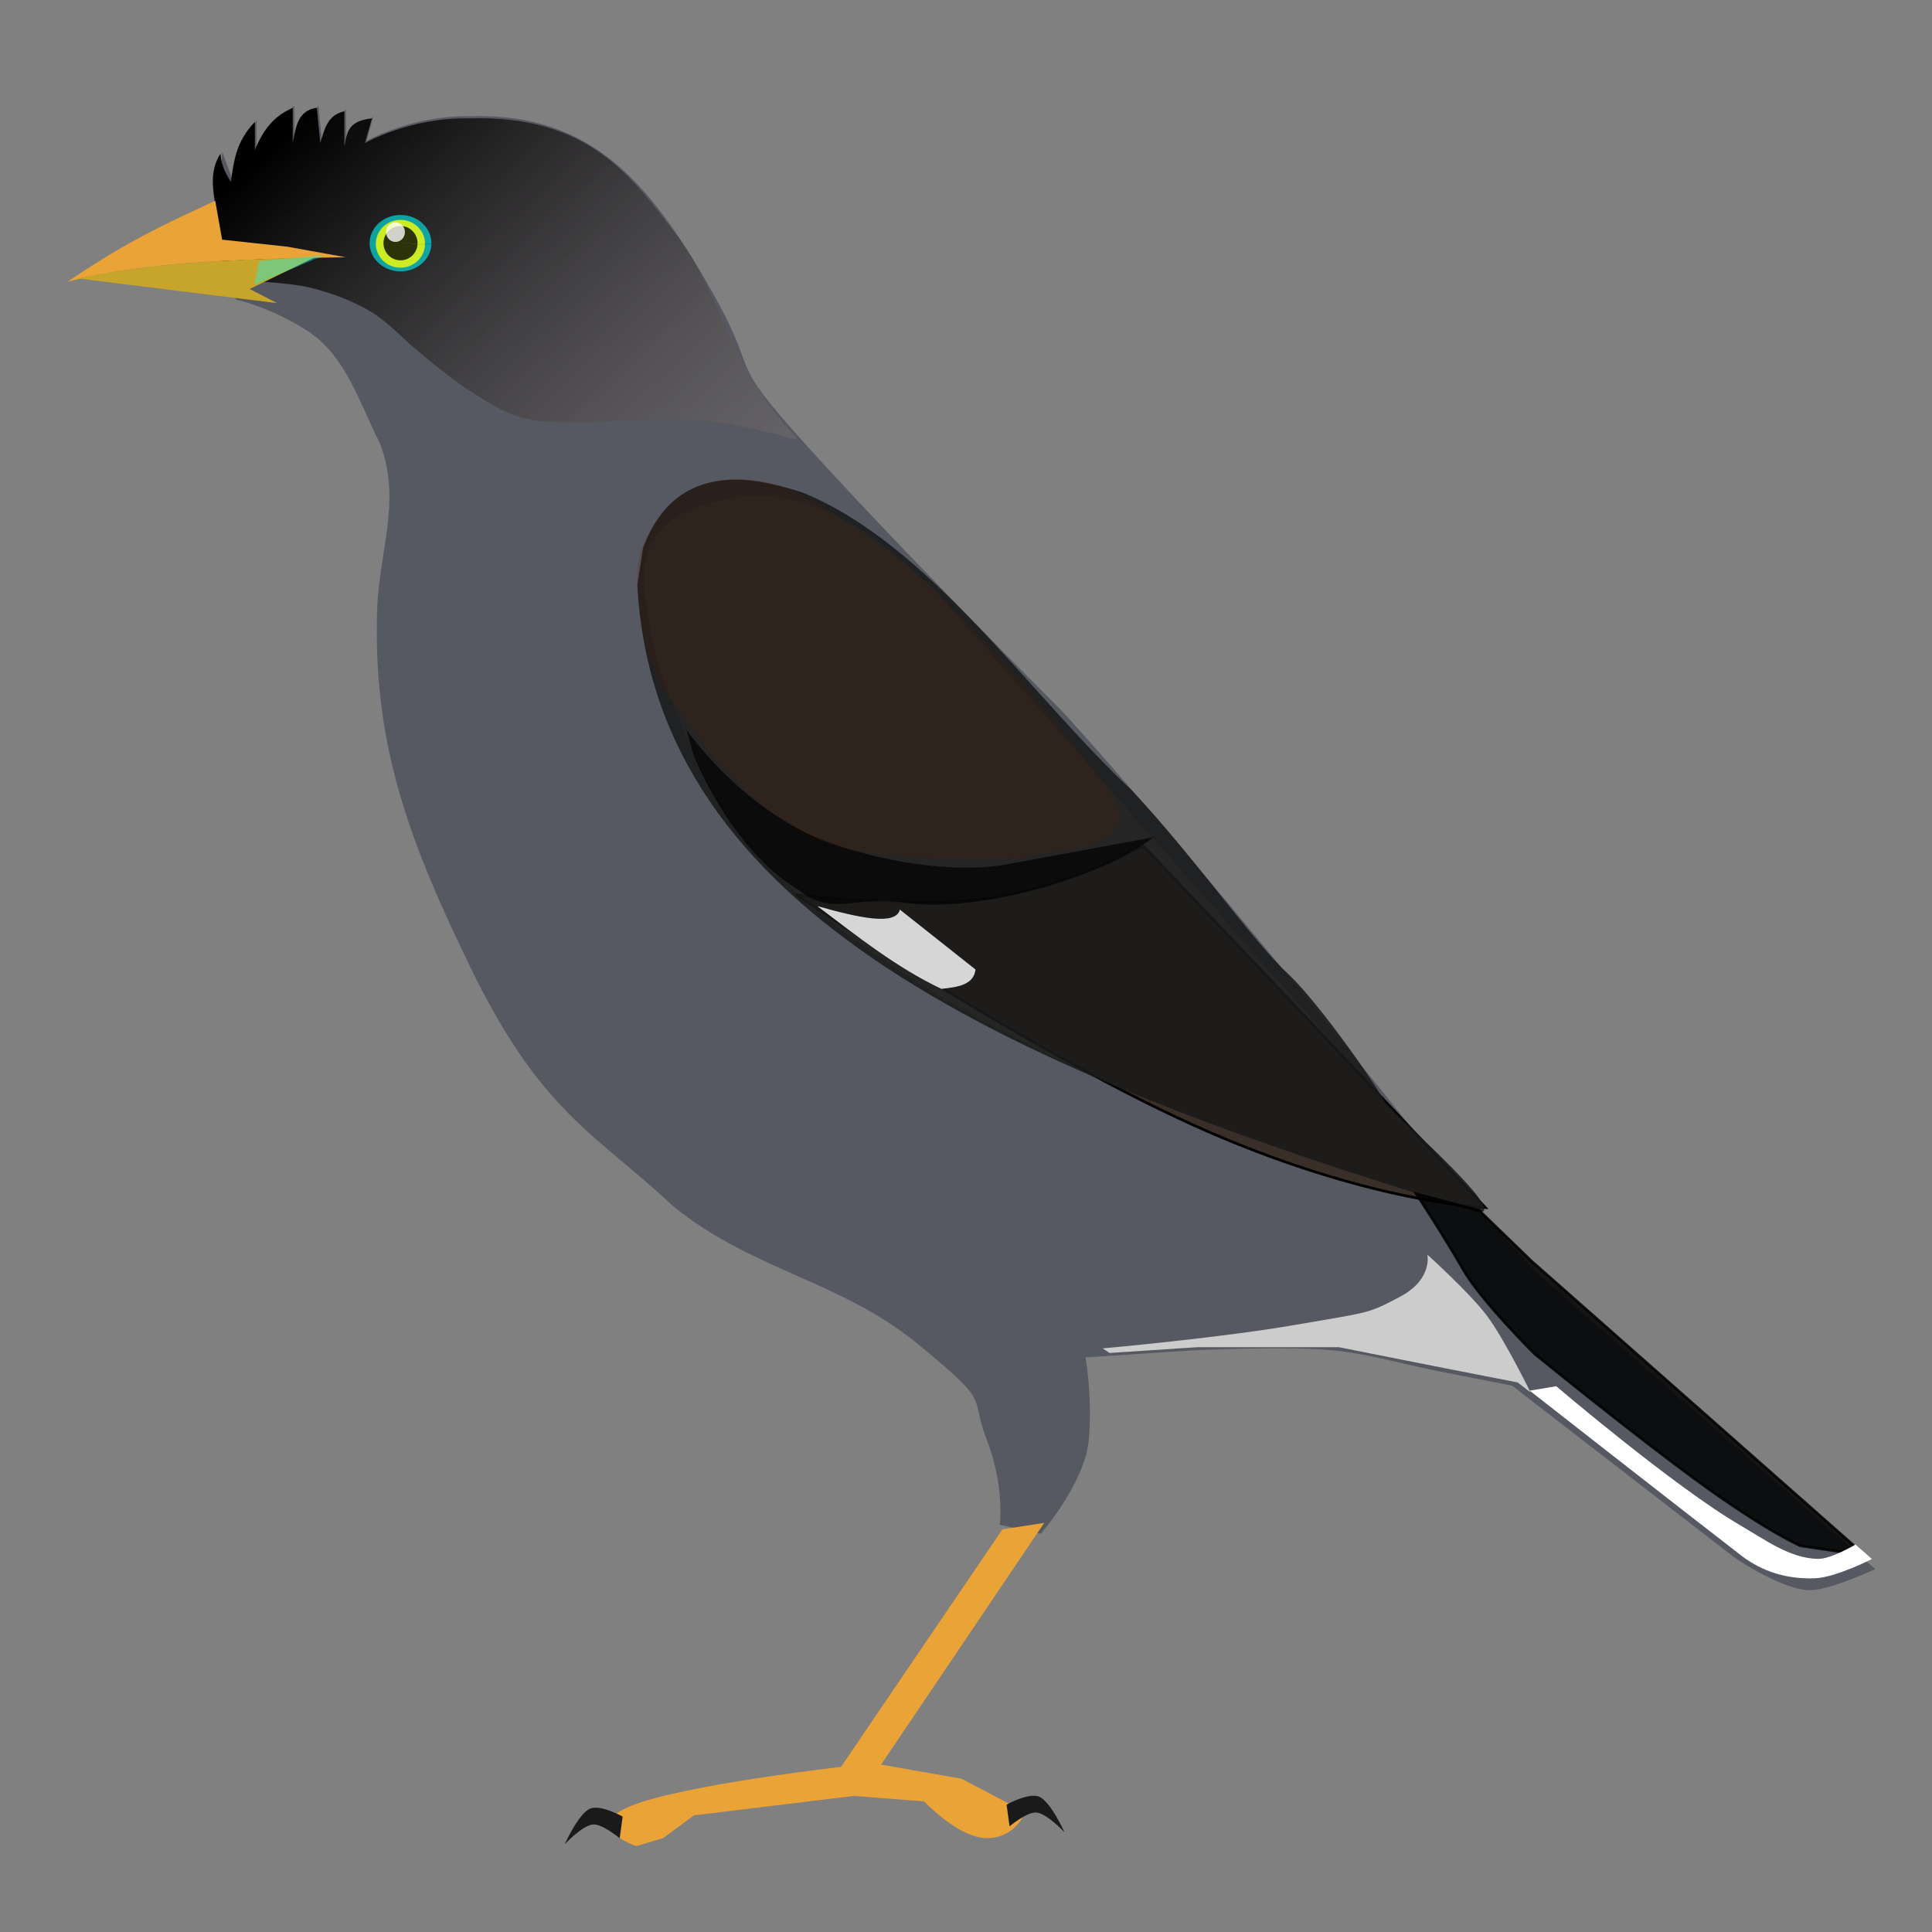 <?xml version="1.0" encoding="UTF-8" standalone="no"?>
<!-- Created with Inkscape (http://www.inkscape.org/) -->

<svg
   xmlns:dc="http://purl.org/dc/elements/1.1/"
   xmlns:cc="http://creativecommons.org/ns#"
   xmlns:rdf="http://www.w3.org/1999/02/22-rdf-syntax-ns#"
   xmlns:svg="http://www.w3.org/2000/svg"
   xmlns="http://www.w3.org/2000/svg"
   xmlns:xlink="http://www.w3.org/1999/xlink"
   xmlns:sodipodi="http://sodipodi.sourceforge.net/DTD/sodipodi-0.dtd"
   xmlns:inkscape="http://www.inkscape.org/namespaces/inkscape"
   width="700"
   height="700"
   id="svg2"
   sodipodi:version="0.32"
   inkscape:version="0.48.0 r9654"
   sodipodi:docname="JungleMyna.svg"
   inkscape:output_extension="org.inkscape.output.svg.inkscape"
   version="1.1">
  <rect width="100%" height="100%" fill="#808080" stroke="none"/>
  <defs
     id="defs4">
    <linearGradient
       inkscape:collect="always"
       id="linearGradient3221">
      <stop
         style="stop-color:#000000;stop-opacity:1;"
         offset="0"
         id="stop3223" />
      <stop
         style="stop-color:#f3e5e5;stop-opacity:0"
         offset="1"
         id="stop3225" />
    </linearGradient>
    <linearGradient
       inkscape:collect="always"
       xlink:href="#linearGradient3221"
       id="linearGradient2231"
       gradientUnits="userSpaceOnUse"
       gradientTransform="translate(-308.9,196.085)"
       x1="443.098"
       y1="-141.924"
       x2="778.33"
       y2="229.505" />
    <linearGradient
       inkscape:collect="always"
       xlink:href="#linearGradient3221"
       id="linearGradient3047"
       gradientUnits="userSpaceOnUse"
       gradientTransform="matrix(0.904,0,0,0.927,-243.642,332.095)"
       x1="443.098"
       y1="-141.924"
       x2="778.33"
       y2="229.505" />
    <linearGradient
       inkscape:collect="always"
       xlink:href="#linearGradient3221"
       id="linearGradient3093"
       gradientUnits="userSpaceOnUse"
       gradientTransform="matrix(0.904,0,0,0.927,-243.642,332.095)"
       x1="443.098"
       y1="-141.924"
       x2="778.33"
       y2="229.505" />
    <linearGradient
       inkscape:collect="always"
       xlink:href="#linearGradient3221"
       id="linearGradient3113"
       gradientUnits="userSpaceOnUse"
       gradientTransform="matrix(0.872,0,0,0.894,-254.781,501.872)"
       x1="443.098"
       y1="-141.924"
       x2="778.33"
       y2="229.505" />
  </defs>
  <sodipodi:namedview
     id="base"
     pagecolor="#ffffff"
     bordercolor="#666666"
     borderopacity="1.0"
     gridtolerance="10000"
     guidetolerance="10"
     objecttolerance="10"
     inkscape:pageopacity="0.0"
     inkscape:pageshadow="2"
     inkscape:zoom="0.37385439"
     inkscape:cx="390.5267"
     inkscape:cy="418.9026"
     inkscape:document-units="px"
     inkscape:current-layer="layer1"
     inkscape:window-width="1280"
     inkscape:window-height="744"
     inkscape:window-x="3"
     inkscape:window-y="-14"
     showgrid="false"
     inkscape:window-maximized="0" />
  <g
     inkscape:label="Layer 1"
     inkscape:groupmode="layer"
     id="layer1"
     transform="translate(0,-352.362)">
    <g
       id="g3118">
      <path
         inkscape:connector-curvature="0"
         sodipodi:nodetypes="cscccccsscccccccccccccccsccscssccsccssccscc"
         id="path2225"
         d="M 337.408,564.789 C 310.648,540.241 287.696,525.523 256.206,535.012 229.812,542.965 230.892,558.133 237.512,589.947 252.714,633.772 266.912,665.854 323.507,702.373 353.418,724.091 415.734,750.92 415.734,750.92 415.734,750.92 467.168,769.617 533.366,788.559 435.627,665.004 385.247,610.486 385.247,610.486 385.247,610.486 318.358,543.576 286.118,506.905 263.372,481.034 275.233,488.144 257.452,457.08 235.324,418.42 214.113,393.069 170.211,394.479 149.023,394.16 132.821,403.422 132.821,403.422 L 135.314,394.479 125.344,404.7 125.344,391.924 116.619,403.422 115.373,390.647 106.649,403.422 106.649,390.647 92.94,405.977 92.94,395.757 84.215,417.475 80.476,407.255 79.23,432.806 85.462,460.913 C 85.462,460.913 97.925,463.468 111.634,472.411 125.344,481.354 130.329,498.601 137.807,513.293 145.857,535.246 136.601,552.73 136.56,577.171 135.698,624.902 149.559,659.718 170.211,702.373 196.103,755.849 215.883,763.068 243.743,789.247 271.942,812.394 304.501,816.396 332.231,839.072 359.962,861.749 350.998,857.13 357.541,874.058 364.084,890.986 362.238,904.818 362.238,904.818 L 377.098,908.061 C 377.098,908.061 393.3,889.536 394.547,873.567 395.793,857.597 393.3,844.183 393.3,844.183 L 431.936,841.628 C 431.936,841.628 466.083,839.962 483.035,841.628 496.101,842.911 508.788,846.757 521.67,849.293 530.392,851.01 547.843,854.403 547.843,854.403 L 628.853,917.004 C 628.853,917.004 646.368,928.881 656.272,928.502 663.736,928.216 679.438,920.862 679.438,920.862 L 555.321,812.244"
         style="fill:#565962;fill-opacity:1;fill-rule:evenodd;stroke:none" />
      <path
         sodipodi:nodetypes="cscsccc"
         id="path2234"
         d="M 414.146,658.779 C 414.146,658.779 395.543,670.296 366.309,676.497 337.076,682.698 288.353,676.497 288.353,676.497 288.353,676.497 369.41,731.421 431.864,759.769 494.318,788.117 538.168,789.888 538.168,789.888 L 479.701,727.877 414.146,658.779 z"
         style="fill:#3a2f28;fill-opacity:1;fill-rule:evenodd;stroke:#000000;stroke-width:0.965px;stroke-linecap:butt;stroke-linejoin:miter;stroke-opacity:1"
         inkscape:connector-curvature="0" />
      <path
         inkscape:connector-curvature="0"
         sodipodi:nodetypes="csccccs"
         id="path5174"
         d="M 230.921,564.27 C 237.21,683.528 365.735,740.089 533.353,790.962 549.638,795.905 516.934,766.827 502.154,752.209 495.42,740.512 476.361,714.152 466.381,704.904 453.476,692.987 432.921,662.977 409.943,638.588 373.601,604.761 336.932,549.502 290.632,530.761 275.281,525.875 245.188,517.651 232.979,551.039"
         style="opacity:0.889;fill:#1a1a1a;fill-opacity:1;fill-rule:evenodd;stroke:none" />
      <path
         sodipodi:nodetypes="ccccccccsscsscscszccccccccc"
         inkscape:connector-curvature="0"
         id="path2246"
         d="M 106.057,391.421 C 101.019,393.726 96.178,397.212 92.344,406.736 L 92.344,396.535 C 85.331,403.773 84.756,411.012 83.619,418.25 82.05,415.49 80.289,413.113 79.884,408.021 74.483,416.536 78.637,425.05 78.63,433.565 L 79.83,447.706 86.128,454.022 C 86.128,454.022 103.782,454.498 112.3,456.565 120.124,458.464 127.829,461.373 134.738,465.508 139.853,468.57 148.424,477.022 148.424,477.022 148.424,477.022 162.071,488.784 169.634,493.622 175.924,497.646 182.346,501.938 189.564,503.851 198.805,506.3 218.217,505.108 218.217,505.108 218.217,505.108 244.882,503.705 258.103,505.108 268.649,506.228 289.21,511.788 289.21,511.788 287.973,510.408 286.687,508.996 285.53,507.68 262.784,481.809 261.165,458.163 245.018,437.327 228.87,416.49 213.536,393.839 169.634,395.25 148.447,394.93 132.229,404.193 132.229,404.193 L 134.738,395.25 C 125.589,396.164 125.718,401.054 124.759,405.478 L 124.759,392.679 C 118.538,394.031 117.57,399.325 116.035,404.193 L 114.781,391.421 C 107.754,392.383 107.215,398.535 106.057,404.193 z"
         style="fill:url(#linearGradient3113);fill-opacity:1;fill-rule:evenodd;stroke:none" />
      <path
         inkscape:connector-curvature="0"
         sodipodi:nodetypes="csccccsc"
         id="path2221"
         d="M 24.392,454.525 C 24.392,454.525 34.363,447.536 46.826,440.509 59.289,433.482 77.984,425.141 77.984,425.141 L 80.476,439.194 104.156,441.749 125.344,445.582 C 125.344,445.582 88.266,445.901 63.028,448.137 37.79,450.373 24.392,454.525 24.392,454.525 z"
         style="fill:#eaa336;fill-opacity:1;fill-rule:evenodd;stroke:none" />
      <path
         inkscape:connector-curvature="0"
         sodipodi:nodetypes="ccccsc"
         id="path2223"
         d="M 28.131,453.247 100.417,462.19 90.447,457.08 114.127,445.582 C 114.127,445.582 84.527,446.221 63.028,448.137 41.529,450.053 28.131,453.247 28.131,453.247 z"
         style="fill:#c6a52a;fill-opacity:1;fill-rule:evenodd;stroke:none" />
      <g
         transform="matrix(0.32,0,0,0.311,33.344,409.075)"
         id="g2235">
        <path
           sodipodi:type="arc"
           style="opacity:0.578;fill:#00ffff;fill-opacity:1;fill-rule:nonzero;stroke:#110808;stroke-width:0;stroke-linecap:round;stroke-linejoin:round;stroke-miterlimit:4;stroke-opacity:1;stroke-dasharray:none;stroke-dashoffset:0"
           id="path2227"
           sodipodi:cx="349.28571"
           sodipodi:cy="100.93361"
           sodipodi:rx="35"
           sodipodi:ry="32.857143"
           d="M 384.268,101.991 C 383.646,120.128 367.48,134.357 348.16,133.774 328.84,133.19 313.682,118.014 314.304,99.877 314.926,81.74 331.092,67.51 350.412,68.093 369.64,68.674 384.765,83.716 384.274,101.771 L 349.286,100.934 z"
           sodipodi:start="0.032172804"
           sodipodi:end="6.3086754" />
        <path
           sodipodi:type="arc"
           style="opacity:0.784;fill:#ffff00;fill-opacity:1;fill-rule:nonzero;stroke:#110808;stroke-width:0;stroke-linecap:round;stroke-linejoin:round;stroke-miterlimit:4;stroke-opacity:1;stroke-dasharray:none;stroke-dashoffset:0"
           id="path2229"
           sodipodi:cx="305.71429"
           sodipodi:cy="168.79076"
           sodipodi:rx="25.714285"
           sodipodi:ry="27.857143"
           d="M 331.415,169.687 C 330.958,185.064 319.081,197.128 304.887,196.633 290.693,196.139 279.556,183.272 280.013,167.895 280.47,152.518 292.347,140.453 306.541,140.948 320.669,141.441 331.78,154.193 331.42,169.501 L 305.714,168.791 z"
           sodipodi:start="0.032172804"
           sodipodi:end="6.3086754"
           transform="matrix(1.083,0,0,1,18.095,-67.143)" />
        <path
           sodipodi:type="arc"
           style="opacity:0.784;fill:#000000;fill-opacity:1;fill-rule:nonzero;stroke:#110808;stroke-width:0;stroke-linecap:round;stroke-linejoin:round;stroke-miterlimit:4;stroke-opacity:1;stroke-dasharray:none;stroke-dashoffset:0"
           id="path2231"
           sodipodi:cx="316.42856"
           sodipodi:cy="215.21933"
           sodipodi:rx="19.285715"
           sodipodi:ry="20"
           d="M 335.704,215.863 C 335.362,226.903 326.454,235.564 315.808,235.209 305.163,234.854 296.81,225.616 297.153,214.576 297.495,203.536 306.403,194.874 317.049,195.23 327.644,195.583 335.978,204.739 335.708,215.729 L 316.429,215.219 z"
           sodipodi:start="0.032172804"
           sodipodi:end="6.3086754"
           transform="translate(32.857,-114.286)" />
        <path
           sodipodi:type="arc"
           style="opacity:0.784;fill:#ffffff;fill-opacity:1;fill-rule:nonzero;stroke:#110808;stroke-width:0;stroke-linecap:round;stroke-linejoin:round;stroke-miterlimit:4;stroke-opacity:1;stroke-dasharray:none;stroke-dashoffset:0"
           id="path2233"
           sodipodi:cx="293.57144"
           sodipodi:cy="206.6479"
           sodipodi:rx="10.714286"
           sodipodi:ry="11.428572"
           d="M 304.28,207.016 C 304.09,213.324 299.141,218.274 293.227,218.071 287.313,217.868 282.672,212.589 282.863,206.28 283.053,199.972 288.002,195.022 293.916,195.225 299.802,195.427 304.432,200.659 304.282,206.939 L 293.571,206.648 z"
           sodipodi:start="0.032172804"
           sodipodi:end="6.3086754"
           transform="translate(50,-118.571)" />
      </g>
      <path
         inkscape:connector-curvature="0"
         sodipodi:nodetypes="ccccscccccsccc"
         id="path5167"
         d="M 378.345,904.13 319.242,991.704 348.433,996.84 371.442,1008.963 C 371.442,1008.963 367.991,1018.349 357.637,1018.349 347.283,1018.349 334.82,1005.032 334.82,1005.032 L 309.318,1003.066 251.413,1010.106 240.292,1018.349 230.55,1021.235 C 230.55,1021.235 209.805,1014.242 228.787,1006.616 247.77,998.99 304.716,992.537 304.716,992.537 L 363.197,906.477 z"
         style="fill:#eaa336;fill-opacity:1;fill-rule:evenodd;stroke:none" />
      <path
         inkscape:connector-curvature="0"
         sodipodi:nodetypes="csccsccc"
         id="path5179"
         d="M 248.728,616.776 C 248.728,616.776 267.923,644.567 297.334,656.38 316.501,664.079 345.357,669.414 365.881,665.323 L 417.898,655.723 C 398.824,670.449 353.066,683.478 327.629,679.377 310.562,676.625 301.899,684.615 289.517,674.986 264.132,659.618 251.221,625.719 251.221,625.719 z"
         style="opacity:0.69;fill:#000000;fill-rule:evenodd;stroke:none" />
      <path
         inkscape:connector-curvature="0"
         sodipodi:nodetypes="ccccc"
         id="path5181"
         d="M 296.132,680.654 C 311.19,684.896 324.559,687.871 326.043,681.932 L 353.462,703.65 C 352.699,709.344 346.885,709.987 341.086,710.646 324.939,702.974 310.618,691.648 296.132,680.654 z"
         style="opacity:0.817;fill:#ffffff;fill-rule:evenodd;stroke:none" />
      <path
         inkscape:connector-curvature="0"
         sodipodi:nodetypes="cscsccccc"
         id="path5188"
         d="M 513.126,784.902 C 513.126,784.902 523.414,800.586 529.957,812.079 536.5,823.572 556.034,842.913 556.034,842.913 556.034,842.913 592.816,872.912 616.903,890.298 640.991,907.683 652.382,912.455 652.382,912.455 L 675.727,915.908 554.815,809.205 535.87,790.878 z"
         style="opacity:0.84;fill:#000000;fill-opacity:1;fill-rule:evenodd;stroke:#000000;stroke-width:0.965px;stroke-linecap:butt;stroke-linejoin:miter;stroke-opacity:1" />
      <path
         inkscape:connector-curvature="0"
         sodipodi:nodetypes="ccssccssc"
         id="path5195"
         d="M 563.869,854.624 554.24,856.217 C 554.24,856.217 607.679,898.059 630.858,915.939 638.706,921.993 647.735,924.576 657.64,924.2 665.105,923.917 678.241,917.225 678.241,917.225 L 672.271,911.971 C 672.271,911.971 663.476,917.285 658.602,917.178 648.489,916.956 639.487,910.233 630.746,905.143 606.605,891.082 563.869,854.624 563.869,854.624 z"
         style="fill:#ffffff;fill-opacity:1;fill-rule:evenodd;stroke:#000000;stroke-width:0;stroke-linecap:butt;stroke-linejoin:miter;stroke-miterlimit:4;stroke-opacity:1;stroke-dasharray:none" />
      <path
         inkscape:connector-curvature="0"
         id="path2194"
         d="M 246.184,609.84 C 261.253,631.973 280.912,653.583 307.451,660.107 328.342,663.81 349.665,663.765 370.799,663.19 381.705,659.417 395.504,662.295 403.948,652.701 408.444,645.439 401.188,638.12 397.018,632.699 369.924,598.324 341.793,563.291 304.368,540.241 291.696,530.966 276.186,523.613 260.264,526.6 242.805,529.716 228.519,547.554 231.199,565.959 231.388,581.7 235.649,597.982 246.184,609.84 z"
         style="opacity:0.205;fill:#552200;fill-rule:evenodd;stroke:none" />
      <path
         sodipodi:nodetypes="csscccccccsc"
         inkscape:connector-curvature="0"
         id="path2201"
         d="M 517.151,806.932 C 517.151,806.932 519.241,815.849 507.227,822.219 495.214,828.588 496.04,827.748 469.114,832.419 442.187,837.09 399.511,840.915 399.511,840.915 L 402.019,842.564 433.972,840.468 485.063,840.468 523.694,848.125 549.867,853.24 554.529,856.845 C 554.529,856.845 545.109,837.539 538.689,829.01 532.506,820.795 517.151,806.932 517.151,806.932 z"
         style="fill:#cccccc;fill-opacity:1;fill-rule:evenodd;stroke:none" />
      <path
         sodipodi:nodetypes="cccc"
         inkscape:connector-curvature="0"
         id="path3214"
         d="M 92.127,455.488 93.983,446.921 117.558,444.824 z"
         style="opacity:0.365;fill:#00ffff;fill-rule:evenodd;stroke:#000000;stroke-width:0;stroke-linecap:butt;stroke-linejoin:miter;stroke-miterlimit:4;stroke-opacity:1;stroke-dasharray:none" />
      <path
         sodipodi:nodetypes="ccscsc"
         inkscape:connector-curvature="0"
         id="path3050"
         d="M 225.6,1010.546 224.524,1018.412 C 224.524,1018.412 218.298,1013.145 214.841,1013.406 210.997,1013.697 204.62,1020.557 204.62,1020.557 204.62,1020.557 209.546,1009.525 213.765,1007.686 217.574,1006.024 225.6,1010.546 225.6,1010.546 z"
         style="fill:#1a1a1a;stroke:none" />
      <path
         sodipodi:nodetypes="ccscsc"
         inkscape:connector-curvature="0"
         id="path3050-6"
         d="M 364.706,1006.219 365.782,1014.085 C 365.782,1014.085 372.008,1008.818 375.465,1009.079 379.309,1009.37 385.686,1016.23 385.686,1016.23 385.686,1016.23 380.759,1005.199 376.541,1003.359 372.731,1001.697 364.706,1006.219 364.706,1006.219 z"
         style="fill:#1a1a1a;stroke:none" />
    </g>
  </g>
</svg>
